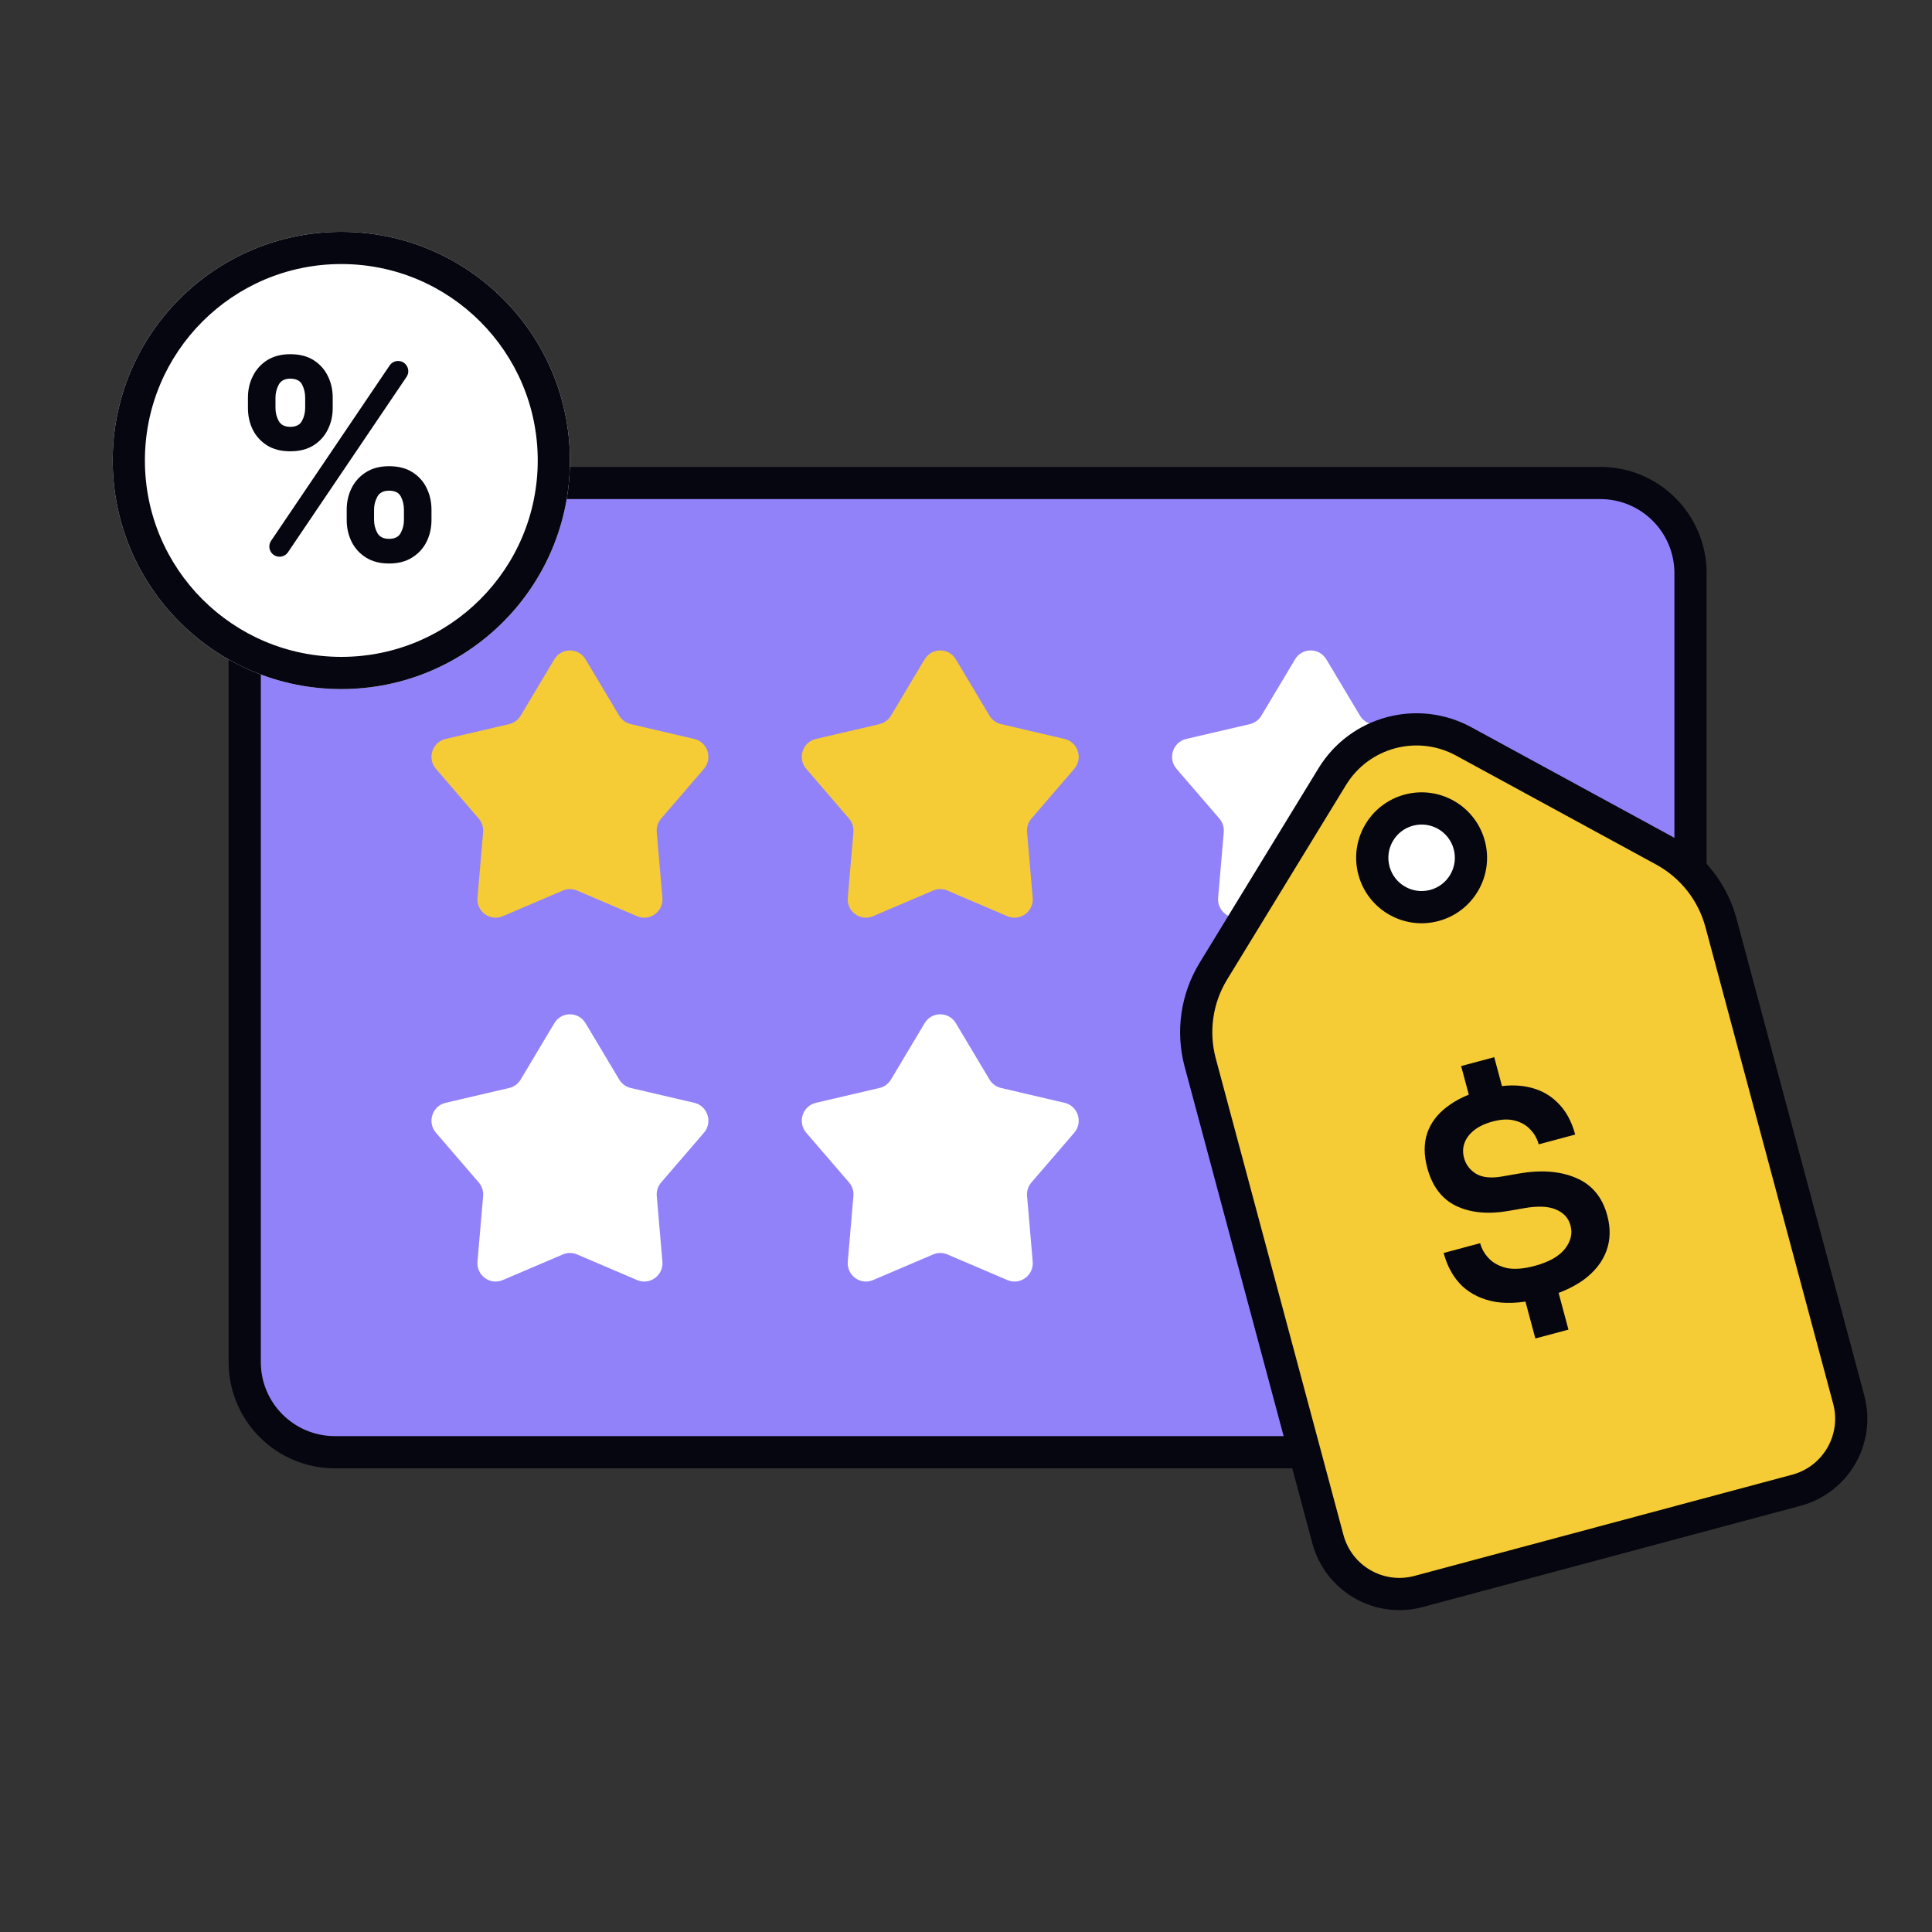 <svg width="600" height="600" viewBox="0 0 600 600" fill="none" xmlns="http://www.w3.org/2000/svg">
<rect x="0" y="0" width="600" height="600" fill="#333333" stroke="none"/>
<path d="M76 178C76 162.536 88.536 150 104 150H497C512.464 150 525 162.536 525 178V423C525 438.464 512.464 451 497 451H104C88.536 451 76 438.464 76 423V178Z" fill="#9282FA"/>
<path fill-rule="evenodd" clip-rule="evenodd" d="M71 178C71 159.775 85.775 145 104 145H497C515.225 145 530 159.775 530 178V423C530 441.225 515.225 456 497 456H104C85.775 456 71 441.225 71 423V178ZM104 155C91.297 155 81 165.297 81 178V423C81 435.703 91.297 446 104 446H497C509.703 446 520 435.703 520 423V178C520 165.297 509.703 155 497 155H104Z" fill="#05060F"/>
<path d="M287.15 204.763C289.35 201.079 294.65 201.079 296.85 204.763L307.299 222.264C308.089 223.588 309.378 224.532 310.871 224.88L330.613 229.489C334.769 230.459 336.407 235.54 333.61 238.787L320.326 254.212C319.321 255.378 318.829 256.906 318.962 258.445L320.714 278.794C321.082 283.078 316.795 286.218 312.867 284.54L294.208 276.573C292.797 275.97 291.203 275.97 289.792 276.573L271.133 284.54C267.205 286.218 262.918 283.078 263.286 278.794L265.038 258.445C265.171 256.906 264.679 255.378 263.674 254.212L250.39 238.787C247.593 235.54 249.231 230.459 253.387 229.489L273.129 224.88C274.622 224.532 275.911 223.588 276.701 222.264L287.15 204.763Z" fill="#F5CB36"/>
<path d="M172.15 204.763C174.35 201.079 179.65 201.079 181.85 204.763L192.299 222.264C193.089 223.588 194.378 224.532 195.871 224.88L215.613 229.489C219.769 230.459 221.407 235.54 218.61 238.787L205.326 254.212C204.321 255.378 203.829 256.906 203.962 258.445L205.714 278.794C206.082 283.078 201.795 286.218 197.867 284.54L179.208 276.573C177.797 275.97 176.203 275.97 174.792 276.573L156.133 284.54C152.205 286.218 147.918 283.078 148.286 278.794L150.038 258.445C150.171 256.906 149.679 255.378 148.674 254.212L135.39 238.787C132.593 235.54 134.231 230.459 138.387 229.489L158.129 224.88C159.622 224.532 160.911 223.588 161.701 222.264L172.15 204.763Z" fill="#F5CB36"/>
<path d="M402.191 204.763C404.394 201.079 409.699 201.079 411.901 204.763L422.361 222.264C423.152 223.588 424.443 224.532 425.938 224.88L445.7 229.489C449.861 230.459 456.3 235.54 453.5 238.787L464 254.212C462.994 255.378 460.365 295.83 445.7 282.5L436.5 283.5C436.869 287.784 431.868 286.218 427.935 284.54L409.257 276.573C407.844 275.97 406.249 275.97 404.836 276.573L386.157 284.54C382.225 286.218 377.933 283.078 378.302 278.794L380.056 258.445C380.188 256.906 379.695 255.378 378.69 254.212L365.392 238.787C362.592 235.54 364.231 230.459 368.392 229.489L388.155 224.88C389.65 224.532 390.94 223.588 391.731 222.264L402.191 204.763Z" fill="white"/>
<path d="M172.15 317.763C174.35 314.079 179.65 314.079 181.85 317.763L192.299 335.264C193.089 336.588 194.378 337.532 195.871 337.88L215.613 342.489C219.769 343.459 221.407 348.54 218.61 351.787L205.326 367.212C204.321 368.378 203.829 369.906 203.962 371.445L205.714 391.794C206.082 396.078 201.795 399.218 197.867 397.54L179.208 389.573C177.797 388.97 176.203 388.97 174.792 389.573L156.133 397.54C152.205 399.218 147.918 396.078 148.286 391.794L150.038 371.445C150.171 369.906 149.679 368.378 148.674 367.212L135.39 351.787C132.593 348.54 134.231 343.459 138.387 342.489L158.129 337.88C159.622 337.532 160.911 336.588 161.701 335.264L172.15 317.763Z" fill="white"/>
<path d="M287.15 317.763C289.35 314.079 294.65 314.079 296.85 317.763L307.299 335.264C308.089 336.588 309.378 337.532 310.871 337.88L330.613 342.489C334.769 343.459 336.407 348.54 333.61 351.787L320.326 367.212C319.321 368.378 318.829 369.906 318.962 371.445L320.714 391.794C321.082 396.078 316.795 399.218 312.867 397.54L294.208 389.573C292.797 388.97 291.203 388.97 289.792 389.573L271.133 397.54C267.205 399.218 262.918 396.078 263.286 391.794L265.038 371.445C265.171 369.906 264.679 368.378 263.674 367.212L250.39 351.787C247.593 348.54 249.231 343.459 253.387 342.489L273.129 337.88C274.622 337.532 275.911 336.588 276.701 335.264L287.15 317.763Z" fill="white"/>
<path fill-rule="evenodd" clip-rule="evenodd" d="M413.747 241.185L376.834 301.583C371.636 310.089 370.153 320.355 372.734 329.985L412.392 477.992C415.678 490.255 428.284 497.533 440.547 494.247L557.88 462.808C570.144 459.522 577.422 446.916 574.136 434.653L534.478 286.646C531.897 277.016 525.481 268.867 516.725 264.099L454.559 230.249C440.214 222.438 422.264 227.248 413.747 241.185ZM445.46 281.2C453.636 279.01 458.488 270.606 456.297 262.43C454.106 254.254 445.703 249.402 437.527 251.593C429.351 253.784 424.499 262.187 426.69 270.363C428.881 278.539 437.284 283.391 445.46 281.2Z" fill="#F5CB36"/>
<path fill-rule="evenodd" clip-rule="evenodd" d="M452.168 234.64C440.163 228.103 425.142 232.128 418.013 243.792L381.101 304.19C376.616 311.528 375.338 320.384 377.563 328.691L417.222 476.697C419.793 486.294 429.657 491.989 439.253 489.417L556.587 457.978C566.183 455.407 571.878 445.543 569.307 435.947L529.648 287.94C527.422 279.633 521.887 272.603 514.335 268.49L452.168 234.64ZM409.481 238.577C419.388 222.367 440.266 216.773 456.95 225.858L519.117 259.708C529.075 265.13 536.373 274.399 539.307 285.351L578.966 433.358C582.967 448.289 574.106 463.637 559.175 467.637L441.842 499.077C426.911 503.077 411.563 494.217 407.563 479.286L367.904 331.279C364.97 320.327 366.655 308.65 372.568 298.976L409.481 238.577ZM438.821 256.423C433.313 257.899 430.044 263.561 431.52 269.069C432.996 274.578 438.658 277.846 444.166 276.371C449.675 274.895 452.944 269.232 451.468 263.724C449.992 258.216 444.33 254.947 438.821 256.423ZM421.861 271.657C418.955 260.814 425.39 249.669 436.233 246.763C447.076 243.858 458.222 250.293 461.127 261.136C464.032 271.979 457.598 283.124 446.754 286.03C435.911 288.935 424.766 282.5 421.861 271.657Z" fill="#05060F"/>
<path d="M479.231 403.065C473.678 404.553 468.791 404.977 464.567 404.336C460.387 403.62 456.911 401.987 454.139 399.438C451.41 396.814 449.476 393.376 448.336 389.123L459.677 386.084C460.167 387.915 461.107 389.531 462.495 390.932C463.883 392.332 465.724 393.295 468.017 393.82C470.353 394.271 473.205 394.045 476.572 393.142C481.002 391.955 484.139 390.197 485.983 387.867C487.828 385.537 488.41 383.102 487.729 380.562C487.112 378.258 485.594 376.608 483.174 375.61C480.813 374.597 477.518 374.467 473.289 375.22L468.209 376.107C461.966 377.146 456.632 376.613 452.206 374.507C447.765 372.342 444.776 368.395 443.241 362.665C442.181 358.708 442.172 355.133 443.216 351.941C444.319 348.734 446.372 346 449.375 343.739C452.421 341.403 456.277 339.611 460.943 338.36C465.787 337.062 470.105 336.76 473.899 337.453C477.752 338.129 480.969 339.737 483.548 342.274C486.17 344.737 488.051 348.094 489.191 352.347L477.85 355.386C477.359 353.555 476.465 351.99 475.168 350.692C473.929 349.378 472.327 348.478 470.361 347.992C468.454 347.49 466.201 347.587 463.602 348.283C461.239 348.916 459.326 349.809 457.862 350.961C456.398 352.113 455.39 353.427 454.836 354.905C454.282 356.383 454.227 357.949 454.67 359.603C455.224 361.67 456.453 363.303 458.357 364.502C460.32 365.686 463.025 365.974 466.47 365.367L471.551 364.481C478.501 363.251 484.442 363.685 489.372 365.783C494.361 367.864 497.623 371.77 499.159 377.499C500.219 381.457 500.125 385.122 498.876 388.495C497.671 391.794 495.414 394.709 492.104 397.242C488.778 399.716 484.487 401.657 479.231 403.065ZM476.817 415.677L473.351 402.742L483.629 399.988L487.095 412.923L476.817 415.677ZM457.234 344.007L453.768 331.072L464.045 328.318L467.511 341.253L457.234 344.007Z" fill="#05060F"/>
<path d="M177 143C177 182.212 145.212 214 106 214C66.788 214 35 182.212 35 143C35 103.788 66.788 72 106 72C145.212 72 177 103.788 177 143Z" fill="white"/>
<path fill-rule="evenodd" clip-rule="evenodd" d="M106 204C139.689 204 167 176.689 167 143C167 109.311 139.689 82 106 82C72.311 82 45 109.311 45 143C45 176.689 72.311 204 106 204ZM106 214C145.212 214 177 182.212 177 143C177 103.788 145.212 72 106 72C66.788 72 35 103.788 35 143C35 182.212 66.788 214 106 214Z" fill="#05060F"/>
<path d="M107.674 161.495V158.29C107.674 155.856 108.18 153.62 109.192 151.582C110.223 149.524 111.712 147.882 113.657 146.655C115.623 145.409 118.016 144.785 120.837 144.785C123.697 144.785 126.1 145.399 128.046 146.626C130.011 147.852 131.49 149.495 132.482 151.553C133.494 153.591 134 155.836 134 158.29V161.495C134 163.929 133.494 166.175 132.482 168.233C131.471 170.271 129.982 171.903 128.017 173.13C126.052 174.377 123.658 175 120.837 175C117.977 175 115.574 174.377 113.628 173.13C111.683 171.903 110.204 170.271 109.192 168.233C108.18 166.175 107.674 163.929 107.674 161.495ZM116.167 158.29V161.495C116.167 162.9 116.498 164.226 117.16 165.473C117.841 166.719 119.067 167.342 120.837 167.342C122.608 167.342 123.814 166.729 124.456 165.502C125.118 164.275 125.449 162.94 125.449 161.495V158.29C125.449 156.846 125.137 155.5 124.515 154.253C123.892 153.007 122.666 152.384 120.837 152.384C119.086 152.384 117.87 153.007 117.189 154.253C116.508 155.5 116.167 156.846 116.167 158.29ZM77 126.71V123.505C77 121.051 77.516 118.805 78.547 116.767C79.578 114.709 81.067 113.067 83.012 111.84C84.978 110.613 87.351 110 90.134 110C93.013 110 95.426 110.613 97.372 111.84C99.317 113.067 100.796 114.709 101.808 116.767C102.82 118.805 103.326 121.051 103.326 123.505V126.71C103.326 129.164 102.81 131.409 101.779 133.447C100.767 135.486 99.278 137.118 97.313 138.345C95.368 139.552 92.974 140.155 90.134 140.155C87.293 140.155 84.89 139.542 82.925 138.315C80.979 137.068 79.5 135.436 78.489 133.418C77.496 131.38 77 129.144 77 126.71ZM85.552 123.505V126.71C85.552 128.154 85.882 129.49 86.544 130.717C87.225 131.944 88.421 132.557 90.134 132.557C91.924 132.557 93.14 131.944 93.782 130.717C94.443 129.49 94.774 128.154 94.774 126.71V123.505C94.774 122.06 94.463 120.715 93.84 119.468C93.218 118.221 91.982 117.598 90.134 117.598C88.402 117.598 87.205 118.231 86.544 119.498C85.882 120.764 85.552 122.1 85.552 123.505ZM86.817 172.893C84.278 172.893 82.771 170.055 84.193 167.951L121.004 113.501C121.593 112.629 122.576 112.107 123.628 112.107C126.167 112.107 127.674 114.945 126.252 117.049L89.441 171.499C88.852 172.371 87.869 172.893 86.817 172.893Z" fill="#05060F"/>
</svg>
